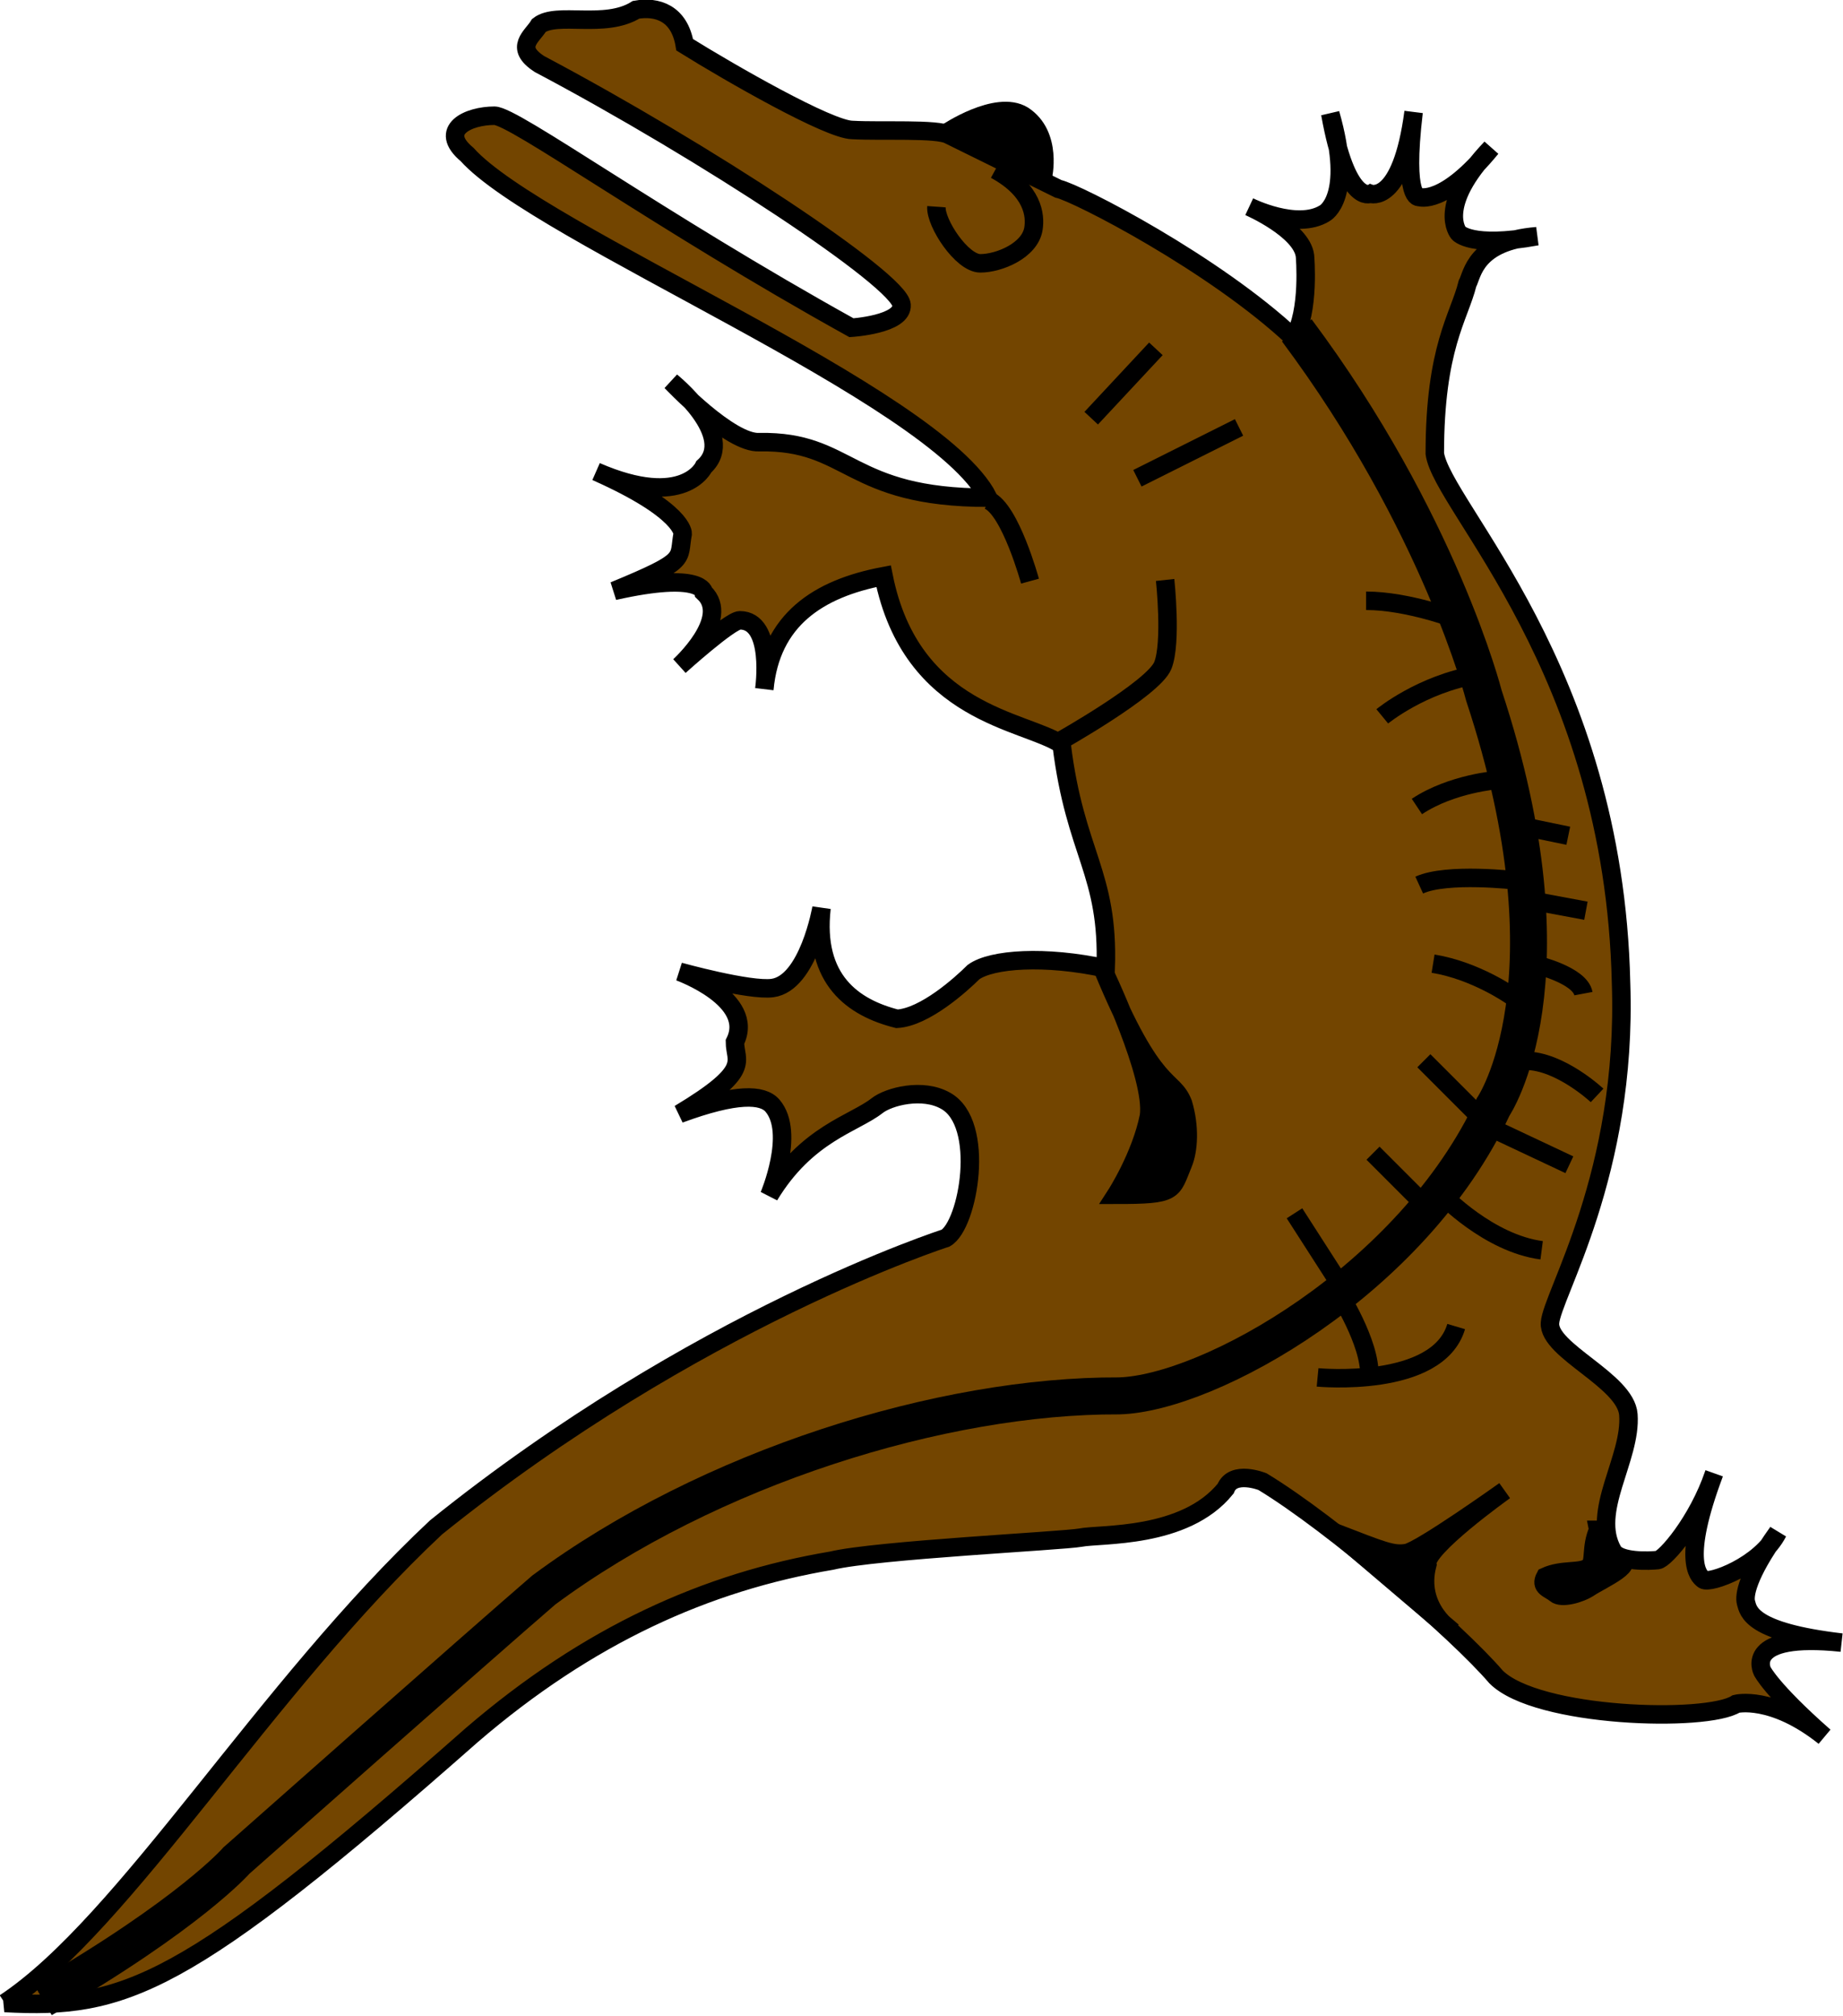 <?xml version="1.0" encoding="UTF-8" standalone="no"?>
<svg
   xmlns:dc="http://purl.org/dc/elements/1.1/"
   xmlns:cc="http://creativecommons.org/ns#"
   xmlns:rdf="http://www.w3.org/1999/02/22-rdf-syntax-ns#"
   xmlns:svg="http://www.w3.org/2000/svg"
   xmlns="http://www.w3.org/2000/svg"
   xmlns:sodipodi="http://sodipodi.sourceforge.net/DTD/sodipodi-0.dtd"
   xmlns:inkscape="http://www.inkscape.org/namespaces/inkscape"
   width="731.928"
   height="800"
   id="svg2"
   version="1.1"
   inkscape:version="0.91 r13725"
   sodipodi:docname="Crocodile5.svg">
  <defs
     id="defs12">
    <linearGradient
       id="linearGradient4142">
      <stop
         style="stop-color:#189600;stop-opacity:1;"
         offset="0"
         id="stop4144" />
      <stop
         id="stop4150"
         offset="0.849"
         style="stop-color:#189600;stop-opacity:1;" />
      <stop
         style="stop-color:#986500;stop-opacity:1;"
         offset="1"
         id="stop4146" />
    </linearGradient>
  </defs>
  <sodipodi:namedview
     pagecolor="#ffffff"
     bordercolor="#666666"
     borderopacity="1"
     objecttolerance="10"
     gridtolerance="10"
     guidetolerance="10"
     inkscape:pageopacity="0"
     inkscape:pageshadow="2"
     inkscape:window-width="1600"
     inkscape:window-height="837"
     id="namedview10"
     showgrid="false"
     fit-margin-top="0"
     fit-margin-left="0"
     fit-margin-right="0"
     fit-margin-bottom="0"
     inkscape:zoom="0.8375"
     inkscape:cx="365.9642"
     inkscape:cy="400"
     inkscape:window-x="-8"
     inkscape:window-y="-8"
     inkscape:window-maximized="1"
     inkscape:current-layer="svg2" />
  <g
     transform="matrix(7.339,0,0,7.339,-2626.959,-3366.463)"
     id="g4761">
    <path
       sodipodi:nodetypes="ccccccccccccccccccccccccccccccccccccccccccccccccccccccccccccccccccccccc"
       id="path3030"
       d="m 358.205,567.032 c 6.541,-4.331 14.083,-17.067 23.335,-25.721 14.054,-11.314 27.577,-15.645 27.577,-15.645 1.237,-0.707 2.196,-6.204 -10e-6,-7.425 -1.237,-0.707 -3.072,-0.238 -3.712,0.265 -1.237,0.972 -3.801,1.503 -5.834,4.861 0,0 1.44,-3.388 0.177,-4.861 -0.53,-0.619 -1.945,-0.698 -5.038,0.442 3.977,-2.386 3.005,-2.814 3.005,-3.889 1.149,-2.298 -3.005,-3.801 -3.005,-3.801 0,0 3.793,1.054 5.038,0.884 1.945,-0.265 2.652,-4.331 2.652,-4.331 -0.442,3.889 1.717,5.397 4.087,5.995 1.503,-0.088 3.461,-1.855 4.139,-2.527 0.972,-0.707 3.869,-0.915 7.153,-0.198 0.177,-5.215 -1.652,-6.144 -2.386,-12.109 -1.945,-1.326 -8.132,-1.591 -9.634,-9.104 -3.573,0.675 -6.099,2.386 -6.452,6.099 0,0 0.53,-3.712 -1.326,-3.712 -0.53,0 -3.27,2.475 -3.27,2.475 0,0 2.828,-2.563 1.326,-3.977 0,0 -0.072,-1.165 -4.861,-0.088 4.066,-1.679 3.447,-1.679 3.712,-3.094 0,0 0.088,-1.237 -4.685,-3.359 4.776,2.075 5.834,-0.265 5.834,-0.265 1.856,-1.679 -1.768,-4.596 -1.768,-4.596 0,0 3.175,3.366 4.773,3.27 4.95,-0.088 4.76,3.005 12.374,3.005 -2.828,-5.568 -24.307,-14.231 -28.196,-18.562 -1.591,-1.326 -0.11,-2.443 1.304,-2.443 1.061,0 9.479,5.978 19.997,11.812 0,0 2.298,-0.177 2.21,-1.237 -0.112,-1.345 -10.518,-7.69 -19.534,-12.463 -1.511,-0.648 -0.643,-2.151 -0.276,-2.762 1.039,-0.873 4.997,-0.739 6.637,-0.292 0.972,0.265 8.005,6.059 10.521,6.059 1.591,0.088 4.596,-0.088 5.215,0.265 l 5.922,2.917 c 1.016,0.221 8.44,4.036 12.732,8.065 0.884,-1.414 0.614,-4.441 0.614,-4.441 -0.177,-1.414 -3.005,-2.652 -3.005,-2.652 0,0 2.563,1.282 4.066,0.354 0,0 1.619,-0.832 0.309,-5.392 0.884,4.95 2.166,4.331 2.166,4.331 0,0 1.677,0.61 2.342,-4.419 -0.575,4.861 0.309,4.596 0.309,4.596 0,0 1.323,0.483 3.889,-2.652 -3.005,3.138 -1.768,4.596 -1.768,4.596 0,0 0.662,0.832 4.243,0.177 -3.359,0.265 -3.491,2.077 -3.757,2.563 -0.454,1.824 -1.768,3.447 -1.768,9.192 0.398,2.873 9.699,11.625 10.078,28.638 0.354,10.341 -3.758,16.885 -3.846,18.385 -0.088,1.503 4.106,3.099 4.243,4.95 0.177,2.386 -2.069,5.229 -0.84,7.38 0.354,0.619 2.035,0.53 2.431,0.486 0.398,-0.044 2.166,-2.077 3.049,-4.685 -1.74,4.64 -0.884,5.524 -0.575,5.745 0.339,0.242 3.1,-0.747 4.022,-2.563 -1.679,2.342 -1.824,3.434 -1.724,3.801 0.133,0.486 0.265,1.591 5.171,2.166 -5.366,-0.559 -4.287,1.547 -4.287,1.547 0,0 0.49,1.013 3.359,3.536 -2.828,-2.254 -4.773,-1.768 -4.773,-1.768 -1.591,1.016 -10.779,0.755 -12.993,-1.458 -2.121,-2.475 -8.839,-8.264 -12.64,-10.562 0,0 -1.594,-0.64 -1.992,0.376 -2.207,2.735 -6.785,2.437 -7.86,2.653 -0.972,0.177 -11.074,0.669 -13.461,1.244 -6.792,1.141 -13.191,4.036 -19.467,9.427 -15.59,13.745 -18.836,14.833 -25.279,14.496 z"
       style="fill:#6b2004;fill-opacity:1;stroke:none"
       inkscape:connector-curvature="0" />
    <path
       style="fill:#734500;fill-opacity:1;stroke:#000000"
       d="m 358.205,567.032 c 6.541,-4.331 14.083,-17.067 23.335,-25.721 14.054,-11.314 27.577,-15.645 27.577,-15.645 1.237,-0.707 2.196,-6.204 -10e-6,-7.425 -1.237,-0.707 -3.072,-0.238 -3.712,0.265 -1.237,0.972 -3.801,1.503 -5.834,4.861 0,0 1.44,-3.388 0.177,-4.861 -0.53,-0.619 -1.945,-0.698 -5.038,0.442 3.977,-2.386 3.005,-2.814 3.005,-3.889 1.149,-2.298 -3.005,-3.801 -3.005,-3.801 0,0 3.793,1.054 5.038,0.884 1.945,-0.265 2.652,-4.331 2.652,-4.331 -0.442,3.889 1.717,5.397 4.087,5.995 1.503,-0.088 3.461,-1.855 4.139,-2.527 0.972,-0.707 3.869,-0.915 7.153,-0.198 0.177,-5.215 -1.652,-6.144 -2.386,-12.109 -1.945,-1.326 -8.132,-1.591 -9.634,-9.104 -3.573,0.675 -6.099,2.386 -6.452,6.099 0,0 0.53,-3.712 -1.326,-3.712 -0.53,0 -3.27,2.475 -3.27,2.475 0,0 2.828,-2.563 1.326,-3.977 0,0 -0.072,-1.165 -4.861,-0.088 4.066,-1.679 3.447,-1.679 3.712,-3.094 0,0 0.088,-1.237 -4.685,-3.359 4.776,2.075 5.834,-0.265 5.834,-0.265 1.856,-1.679 -1.768,-4.596 -1.768,-4.596 0,0 3.175,3.366 4.773,3.27 4.95,-0.088 4.76,3.005 12.374,3.005 -2.828,-5.568 -24.307,-14.231 -28.196,-18.562 -1.591,-1.326 0.067,-2.097 1.481,-2.097 1.061,0 8.802,5.632 19.32,11.466 0,0 2.798,-0.177 2.71,-1.237 -0.112,-1.345 -10.581,-8.252 -19.596,-13.025 -1.386,-0.898 -0.393,-1.478 -0.026,-2.089 0.972,-0.751 3.571,0.211 5.256,-0.844 1.127,-0.199 2.34,0.167 2.632,1.893 2.443,1.52 7.824,4.608 9.082,4.608 1.591,0.088 4.596,-0.088 5.215,0.265 l 5.922,2.917 c 1.016,0.221 8.44,4.036 12.732,8.065 0.884,-1.414 0.614,-4.441 0.614,-4.441 -0.177,-1.414 -3.005,-2.652 -3.005,-2.652 0,0 2.563,1.282 4.066,0.354 0,0 1.619,-0.832 0.309,-5.392 0.884,4.95 2.166,4.331 2.166,4.331 0,0 1.677,0.61 2.342,-4.419 -0.575,4.861 0.309,4.596 0.309,4.596 0,0 1.323,0.483 3.889,-2.652 -3.005,3.138 -1.768,4.596 -1.768,4.596 0,0 0.662,0.832 4.243,0.177 -3.359,0.265 -3.491,2.077 -3.757,2.563 -0.454,1.824 -1.768,3.447 -1.768,9.192 0.398,2.873 9.699,11.625 10.078,28.638 0.354,10.341 -3.758,16.885 -3.846,18.385 -0.088,1.503 4.106,3.099 4.243,4.95 0.177,2.386 -2.069,5.229 -0.84,7.38 0.354,0.619 2.035,0.53 2.431,0.486 0.398,-0.044 2.166,-2.077 3.049,-4.685 -1.74,4.64 -0.884,5.524 -0.575,5.745 0.339,0.242 3.1,-0.747 4.022,-2.563 -1.679,2.342 -1.824,3.434 -1.724,3.801 0.133,0.486 0.265,1.591 5.171,2.166 -5.366,-0.559 -4.287,1.547 -4.287,1.547 0,0 0.49,1.013 3.359,3.536 -2.828,-2.254 -4.773,-1.768 -4.773,-1.768 -1.591,1.016 -10.779,0.755 -12.993,-1.458 -2.121,-2.475 -8.839,-8.264 -12.64,-10.562 0,0 -1.594,-0.64 -1.992,0.376 -2.207,2.735 -6.785,2.437 -7.86,2.653 -0.972,0.177 -11.074,0.669 -13.461,1.244 -6.792,1.141 -13.191,4.036 -19.467,9.427 -15.59,13.745 -18.836,14.833 -25.279,14.496 z"
       id="path3094"
       sodipodi:nodetypes="cccccccccccccccccccccccccccccccccccccccccccccccccccccccccccccccccccccccc"
       inkscape:connector-curvature="0" />
    <path
       sodipodi:nodetypes="ccccccc"
       id="path3034"
       d="m 360.244,566.824 c 8,-4.625 10.5,-7.5 10.5,-7.5 0,0 13,-11.5 16.625,-14.625 8.958,-6.636 21.581,-10.54 31.125,-10.5 4.875,-0.125 15.875,-6.25 20.25,-15.625 0,0 4.625,-6.75 -0.5,-22.25 0,0 -2.375,-9.375 -10.125,-19.75"
       style="fill:none;fill-rule:evenodd;stroke:#000000;stroke-width:2px;stroke-linecap:butt;stroke-linejoin:miter;stroke-opacity:1"
       inkscape:connector-curvature="0" />
    <path
       sodipodi:nodetypes="cccccc"
       id="path3036"
       d="m 417.619,511.105 c 0,0 2.812,5.812 2.5,7.969 -0.438,2.171 -1.781,4.25 -1.781,4.25 3.25,0 3,-0.188 3.625,-1.688 0.308,-0.739 0.375,-2 0,-3.25 -0.574,-1.477 -1.531,-0.469 -4.344,-7.281 z"
       style="fill:#000000;fill-opacity:1;fill-rule:evenodd;stroke:#000000;stroke-width:1px;stroke-linecap:butt;stroke-linejoin:miter;stroke-opacity:1"
       inkscape:connector-curvature="0" />
    <path
       sodipodi:nodetypes="ccc"
       id="path3038"
       d="m 420.994,490.074 c 0,0 0.368,3.391 -0.125,4.625 -0.5,1.25 -5.625,4.125 -5.625,4.125"
       style="fill:none;fill-rule:evenodd;stroke:#000000;stroke-width:1px;stroke-linecap:butt;stroke-linejoin:miter;stroke-opacity:1"
       inkscape:connector-curvature="0" />
    <path
       sodipodi:nodetypes="ccccccc"
       id="path3040"
       d="m 444.428,541.443 c -0.432,0.99 -0.146,1.726 -0.501,2.01 -0.442,0.354 -1.43,0.096 -2.362,0.523 -0.309,0.575 0.227,0.639 0.562,0.926 0.309,0.265 1.295,0.015 1.825,-0.338 0.642,-0.428 2.862,-1.397 1.359,-1.618 -0.166,-0.207 -0.707,-0.575 -0.884,-1.503 z"
       style="fill:#000000;fill-opacity:1;fill-rule:evenodd;stroke:#000000;stroke-width:1px;stroke-linecap:butt;stroke-linejoin:miter;stroke-opacity:1"
       inkscape:connector-curvature="0" />
    <path
       sodipodi:nodetypes="cscccc"
       id="path3042"
       d="m 430.307,541.637 c 2.438,0.938 3,1.188 3.75,1.062 0.75,-0.125 5.312,-3.375 5.312,-3.375 0,0 -4.41,3.141 -4.188,4 -0.625,2.375 1.375,3.625 1.375,3.625 l -6.25,-5.312 z"
       style="fill:#000000;fill-opacity:1;fill-rule:evenodd;stroke:#000000;stroke-width:1px;stroke-linecap:butt;stroke-linejoin:miter;stroke-opacity:1"
       inkscape:connector-curvature="0" />
    <path
       id="path3044"
       d="m 420.494,477.574 -3.5,3.75"
       style="fill:none;fill-rule:evenodd;stroke:#000000;stroke-width:1px;stroke-linecap:butt;stroke-linejoin:miter;stroke-opacity:1"
       inkscape:connector-curvature="0" />
    <path
       id="path3046"
       d="m 424.994,481.824 -5.5,2.75"
       style="fill:none;fill-rule:evenodd;stroke:#000000;stroke-width:1px;stroke-linecap:butt;stroke-linejoin:miter;stroke-opacity:1"
       inkscape:connector-curvature="0" />
    <path
       sodipodi:nodetypes="cc"
       id="path3048"
       d="m 436.744,492.199 c 0,0 -2.625,-1 -4.875,-1"
       style="fill:none;fill-rule:evenodd;stroke:#000000;stroke-width:1px;stroke-linecap:butt;stroke-linejoin:miter;stroke-opacity:1"
       inkscape:connector-curvature="0" />
    <path
       sodipodi:nodetypes="cc"
       id="path3050"
       d="m 437.869,495.199 c -3,0.5 -5.125,2.25 -5.125,2.25"
       style="fill:none;fill-rule:evenodd;stroke:#000000;stroke-width:1px;stroke-linecap:butt;stroke-linejoin:miter;stroke-opacity:1"
       inkscape:connector-curvature="0" />
    <path
       sodipodi:nodetypes="cc"
       id="path3052"
       d="m 438.994,500.887 c 0,0 -2.5,0.188 -4.375,1.438"
       style="fill:none;fill-rule:evenodd;stroke:#000000;stroke-width:1px;stroke-linecap:butt;stroke-linejoin:miter;stroke-opacity:1"
       inkscape:connector-curvature="0" />
    <path
       sodipodi:nodetypes="cc"
       id="path3054"
       d="m 439.994,506.324 c 0,0 -3.75,-0.438 -5.25,0.25"
       style="fill:none;fill-rule:evenodd;stroke:#000000;stroke-width:1px;stroke-linecap:butt;stroke-linejoin:miter;stroke-opacity:1"
       inkscape:connector-curvature="0" />
    <path
       sodipodi:nodetypes="cc"
       id="path3056"
       d="m 439.744,512.574 c 0,0 -1.938,-1.375 -4.25,-1.75"
       style="fill:none;fill-rule:evenodd;stroke:#000000;stroke-width:1px;stroke-linecap:butt;stroke-linejoin:miter;stroke-opacity:1"
       inkscape:connector-curvature="0" />
    <path
       sodipodi:nodetypes="cc"
       id="path3058"
       d="m 438.057,519.137 -3.062,-3.062"
       style="fill:none;fill-rule:evenodd;stroke:#000000;stroke-width:1px;stroke-linecap:butt;stroke-linejoin:miter;stroke-opacity:1"
       inkscape:connector-curvature="0" />
    <path
       id="path3060"
       d="m 434.994,523.824 -2.75,-2.75"
       style="fill:none;fill-rule:evenodd;stroke:#000000;stroke-width:1px;stroke-linecap:butt;stroke-linejoin:miter;stroke-opacity:1"
       inkscape:connector-curvature="0" />
    <path
       id="path3062"
       d="m 430.244,527.824 -2.25,-3.5"
       style="fill:none;fill-rule:evenodd;stroke:#000000;stroke-width:1px;stroke-linecap:butt;stroke-linejoin:miter;stroke-opacity:1"
       inkscape:connector-curvature="0" />
    <path
       sodipodi:nodetypes="cc"
       id="path3064"
       d="m 440.494,516.074 c 1.875,0 3.875,1.875 3.875,1.875"
       style="fill:none;fill-rule:evenodd;stroke:#000000;stroke-width:1px;stroke-linecap:butt;stroke-linejoin:miter;stroke-opacity:1"
       inkscape:connector-curvature="0" />
    <path
       sodipodi:nodetypes="cc"
       id="path3066"
       d="m 438.619,519.699 4.25,2"
       style="fill:none;fill-rule:evenodd;stroke:#000000;stroke-width:1px;stroke-linecap:butt;stroke-linejoin:miter;stroke-opacity:1"
       inkscape:connector-curvature="0" />
    <path
       sodipodi:nodetypes="cc"
       id="path3068"
       d="m 435.994,523.324 c 0,0 2.5,2.625 5.375,3"
       style="fill:none;fill-rule:evenodd;stroke:#000000;stroke-width:1px;stroke-linecap:butt;stroke-linejoin:miter;stroke-opacity:1"
       inkscape:connector-curvature="0" />
    <path
       sodipodi:nodetypes="cc"
       id="path3070"
       d="m 430.494,528.824 c 0,0 1.875,3 1.5,4.625"
       style="fill:none;fill-rule:evenodd;stroke:#000000;stroke-width:1px;stroke-linecap:butt;stroke-linejoin:miter;stroke-opacity:1"
       inkscape:connector-curvature="0" />
    <path
       sodipodi:nodetypes="cc"
       id="path3072"
       d="m 429.244,533.199 c 0,0 6.5,0.625 7.5,-2.75"
       style="fill:none;fill-rule:evenodd;stroke:#000000;stroke-width:1px;stroke-linecap:butt;stroke-linejoin:miter;stroke-opacity:1"
       inkscape:connector-curvature="0" />
    <path
       sodipodi:nodetypes="ccc"
       id="path3074"
       d="m 409.182,465.887 c 0,0 2.688,-1.812 4.125,-0.938 1.626,1.061 1.062,3.375 1.062,3.375"
       style="fill:#000000;fill-opacity:1;fill-rule:evenodd;stroke:#000000;stroke-width:1px;stroke-linecap:butt;stroke-linejoin:miter;stroke-opacity:1"
       inkscape:connector-curvature="0" />
    <path
       sodipodi:nodetypes="cccc"
       id="path3076"
       d="m 411.807,467.887 c 2.062,1.125 2.174,2.484 2.062,3.188 -0.188,1.188 -1.867,1.875 -2.875,1.875 -1,0 -2.438,-2.188 -2.375,-3.062"
       style="fill:none;fill-rule:evenodd;stroke:#000000;stroke-width:1px;stroke-linecap:butt;stroke-linejoin:miter;stroke-opacity:1"
       inkscape:connector-curvature="0" />
    <path
       sodipodi:nodetypes="cc"
       id="path3078"
       d="m 411.432,485.762 c 1.188,0.5 2.25,4.375 2.25,4.375"
       style="fill:none;fill-rule:evenodd;stroke:#000000;stroke-width:1px;stroke-linecap:butt;stroke-linejoin:miter;stroke-opacity:1"
       inkscape:connector-curvature="0" />
    <path
       sodipodi:nodetypes="cc"
       id="path3080"
       d="m 441.068,510.883 c 0,0 2.375,0.562 2.562,1.562"
       style="fill:none;fill-rule:evenodd;stroke:#000000;stroke-width:1px;stroke-linecap:butt;stroke-linejoin:miter;stroke-opacity:1"
       inkscape:connector-curvature="0" />
    <path
       sodipodi:nodetypes="cc"
       id="path3082"
       d="m 441.077,507.461 2.688,0.5"
       style="fill:none;fill-rule:evenodd;stroke:#000000;stroke-width:1px;stroke-linecap:butt;stroke-linejoin:miter;stroke-opacity:1"
       inkscape:connector-curvature="0" />
    <path
       sodipodi:nodetypes="cc"
       id="path3084"
       d="m 440.388,503.407 2.422,0.5"
       style="fill:none;fill-rule:evenodd;stroke:#000000;stroke-width:1px;stroke-linecap:butt;stroke-linejoin:miter;stroke-opacity:1"
       inkscape:connector-curvature="0" />
  </g>
</svg>
